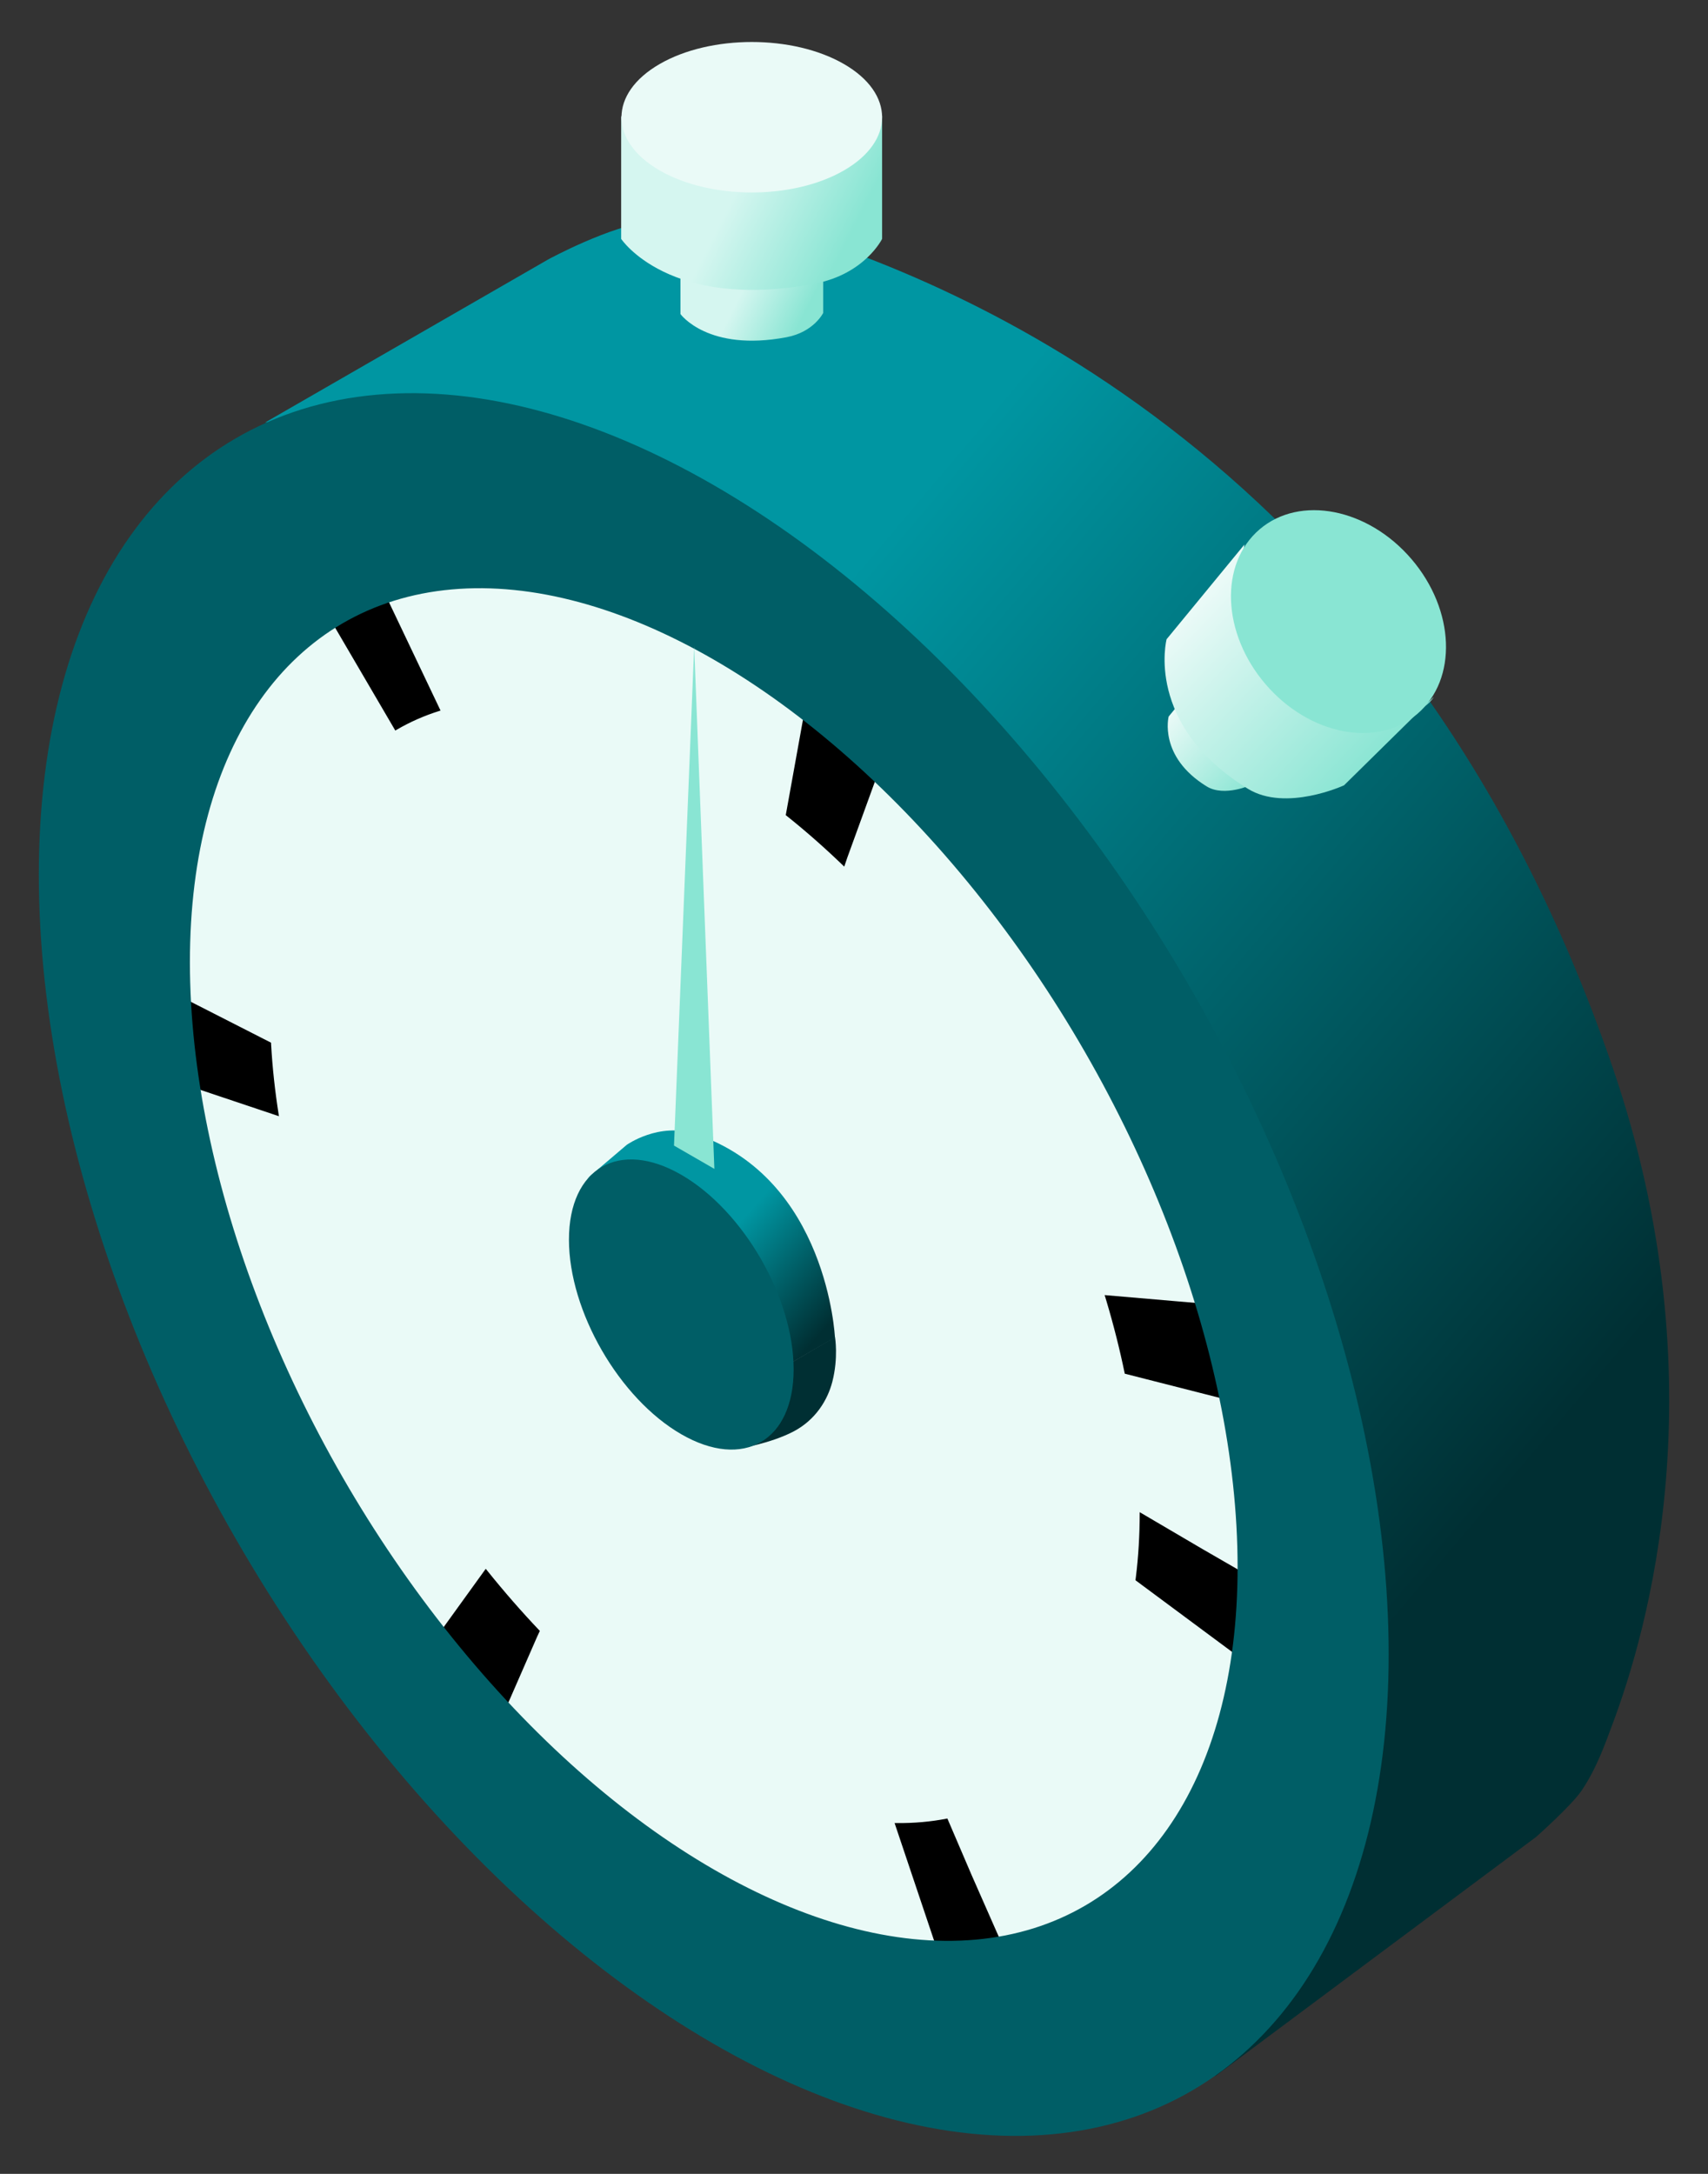 <svg fill="none" height="56" viewBox="0 0 44 56" width="44" xmlns="http://www.w3.org/2000/svg" xmlns:xlink="http://www.w3.org/1999/xlink"><rect x="0" y="0" width="44" height="56" fill="#333333" stroke="none"/><linearGradient id="a" gradientUnits="userSpaceOnUse" x1="18.319" x2="23.519" y1="28.178" y2="32.844"><stop offset=".394" stop-color="#0096a2"/><stop offset=".891" stop-color="#002f33"/></linearGradient><linearGradient id="b" gradientUnits="userSpaceOnUse" x1="27.005" x2="48.499" y1="8.779" y2="26.967"><stop offset="0" stop-color="#0096a2"/><stop offset="1" stop-color="#002f33"/></linearGradient><linearGradient id="c"><stop offset="0" stop-color="#d5f6f0"/><stop offset="1" stop-color="#89e5d3"/></linearGradient><linearGradient id="d" gradientUnits="userSpaceOnUse" x1="18.785" x2="20.305" xlink:href="#c" y1="8.146" y2="8.921"/><linearGradient id="e" gradientUnits="userSpaceOnUse" x1="18.255" x2="21.063" xlink:href="#c" y1="6.309" y2="7.739"/><linearGradient id="f"><stop offset="0" stop-color="#eafaf7"/><stop offset="1" stop-color="#89e5d3"/></linearGradient><linearGradient id="g" gradientUnits="userSpaceOnUse" x1="30.316" x2="32.377" xlink:href="#f" y1="18.225" y2="20.203"/><linearGradient id="h" gradientUnits="userSpaceOnUse" x1="30.502" x2="34.914" xlink:href="#f" y1="15.967" y2="20.203"/><clipPath id="i"><path d="m0 0h44v56h-44z"/></clipPath><g clip-path="url(#i)"><circle fill="#eafaf7" fill-opacity=".56" r="16.538" transform="matrix(.866 .5 -0 1 18.097 32.537)"/><circle fill="#eafaf7" r="16.538" transform="matrix(.866 .5 -0 1 18.32 32.537)"/><circle r="14.798" stroke="#000" stroke-dasharray="2.07 12.43" stroke-width="3.73" transform="matrix(.866 .5 -0 1 18.16 32.504)"/><path d="m15.13 30.356 1.015-.864s.834-.594 1.772-.279c3.404 1.143 3.592 5.242 3.592 5.242l-1.082.628s-.594-4.484-4.007-5.157c-.554-.109-1.291.43-1.291.43z" fill="url(#a)"/><path d="m20.426 35.078 1.085-.635s.091.534-.07 1.155c-.117.453-.422.98-1.011 1.284s-1.376.431-1.376.431.447-.022.856-.431c.568-.566.516-1.805.516-1.805z" fill="#002f33"/><circle fill="#005e66" r="3.342" transform="matrix(.866 .5 -0 1 17.551 33.605)"/><path d="m6.831 10.883 7.286-4.197s1.601-.877 2.702-.994c1.201-.128 2.683 0 3.26.174 4.497 1.359 16.082 5.889 21.469 21.644 2.777 8.122.874 14.551-.009 16.907-.195.521-.407 1.133-.794 1.708-.262.388-1.173 1.195-1.173 1.195l-8.273 6.169c1.296-1.904 8.107-7.295 1.019-24.338-8.084-19.436-25.488-18.268-25.488-18.268z" fill="url(#b)"/><circle r="17.83" stroke="#005e66" stroke-width="4.494" transform="matrix(.866 .5 -0 1 18.387 32.575)"/><path d="m17.529 6.365s.239 1.165 2.6.833c.901-.126 1.077-.862 1.077-.862v1.726s-.241.492-.943.625c-2.028.384-2.733-.596-2.733-.596z" fill="url(#d)"/><path d="m16.002 2.967s.376 2.204 4.734 1.592c1.663-.234 1.988-1.592 1.988-1.592v3.187s-.445.909-1.741 1.154c-3.745.709-4.981-1.154-4.981-1.154z" fill="url(#e)"/><circle fill="#eafaf7" r="2.741" transform="matrix(.866 .5 -.866 .5 19.367 3.02)"/><path d="m31.044 17.318s-.245.965 1.139 1.791c.884.527 1.139.044 1.139.044l-1.08 1.063s-.7.323-1.157.042c-1.247-.768-.979-1.8-.979-1.8z" fill="url(#g)"/><path d="m32.06 14.025s-.525 2.067 2.439 3.834c1.893 1.128 2.437.095 2.437.095l-2.312 2.276s-1.498.692-2.476.09c-2.671-1.645-2.095-3.853-2.095-3.853z" fill="url(#h)"/><g fill="#89e5d3"><ellipse cx="34.478" cy="16.01" rx="2.476" ry="3.127" transform="matrix(.76 -.65 .65 .76 -2.129 26.256)"/><path d="m17.883 16.65.52 13.461-1.04-.6z"/></g></g></svg>